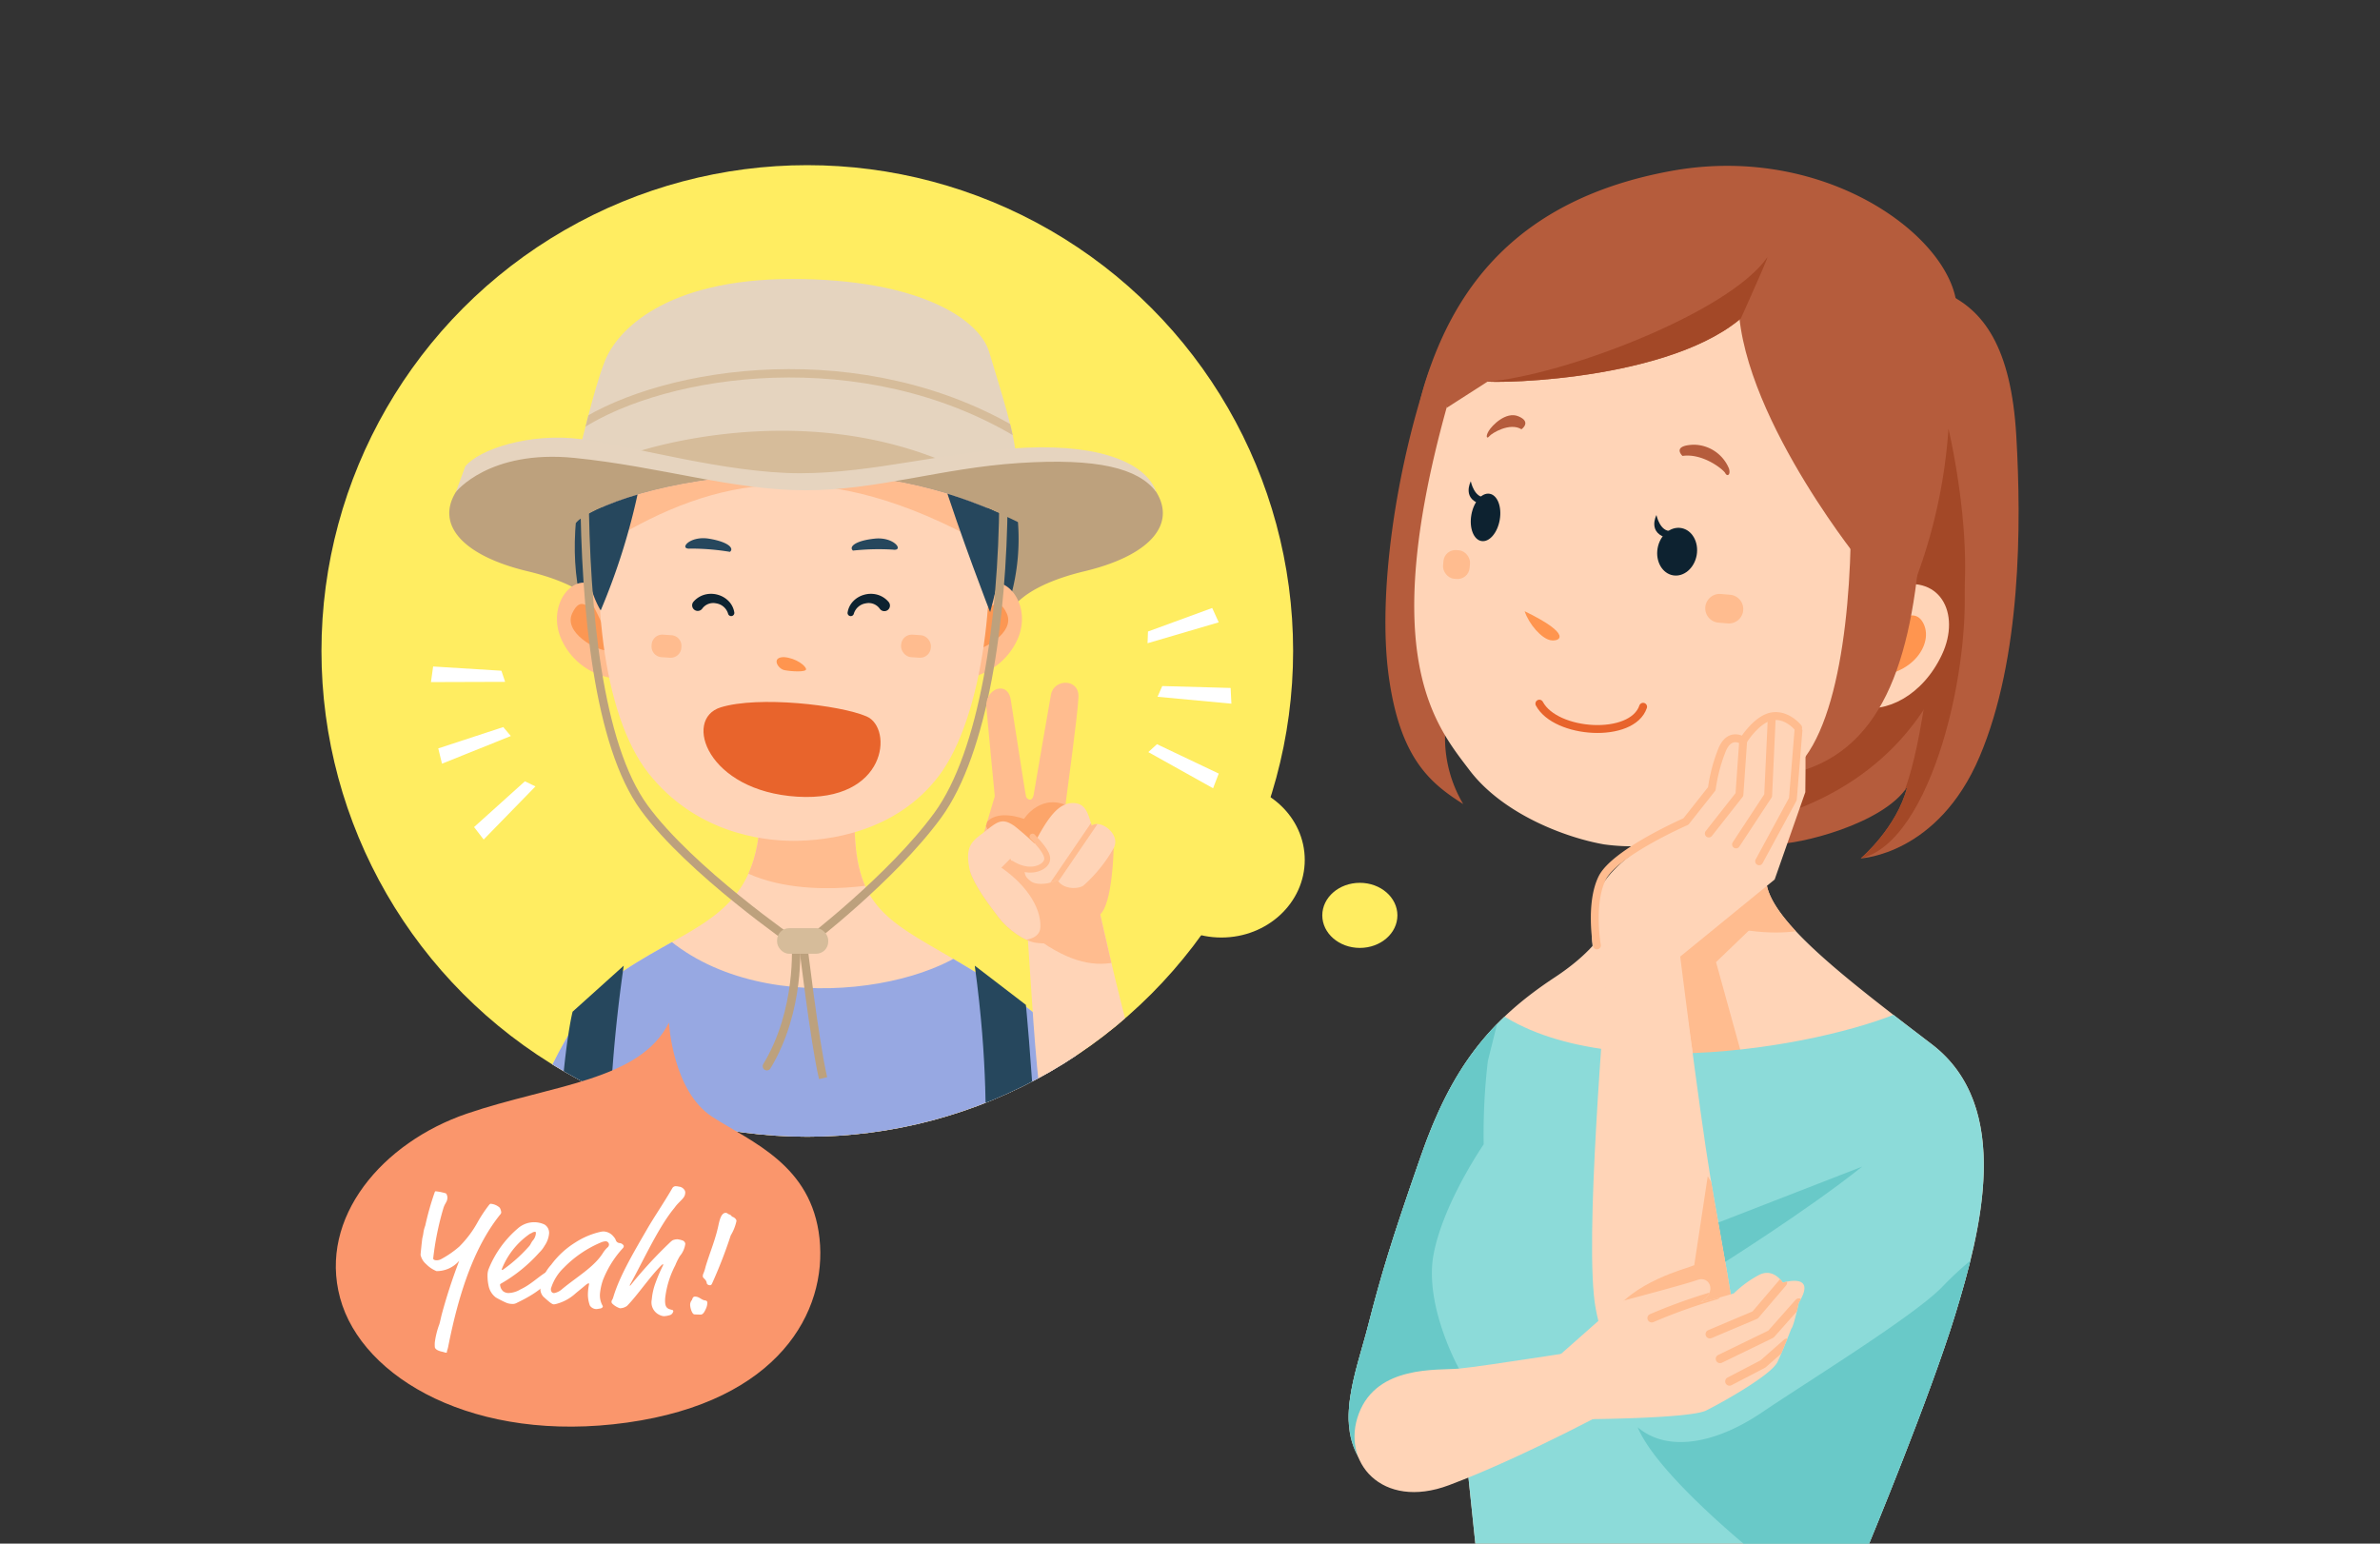 <svg id="レイヤー_2" data-name="レイヤー 2" xmlns="http://www.w3.org/2000/svg" xmlns:xlink="http://www.w3.org/1999/xlink" viewBox="0 0 370 240"><rect x="0" y="0" width="370" height="240" fill="#333333" stroke="none"/><defs><style>.cls-1{fill:#ffed61;}.cls-2{fill:#ffd4b7;}.cls-3{fill:#b55c3c;}.cls-4{fill:#e5d4bf;}.cls-12,.cls-22,.cls-23,.cls-28,.cls-35,.cls-38,.cls-40,.cls-5{fill:none;}.cls-6{fill:#ffbc8f;}.cls-7{clip-path:url(#clip-path);}.cls-8{clip-path:url(#clip-path-2);}.cls-9{fill:#97a8e2;}.cls-10{fill:#26475d;}.cls-11{clip-path:url(#clip-path-3);}.cls-12{stroke:#d6bc9a;}.cls-12,.cls-22{stroke-miterlimit:10;}.cls-12,.cls-22,.cls-23{stroke-width:1.302px;}.cls-13{fill:#bda17d;}.cls-14{clip-path:url(#clip-path-4);}.cls-15{fill:#fc9753;}.cls-16{fill:#0d2230;}.cls-17{fill:#e8642c;}.cls-18{fill:#d6bc9a;}.cls-19{fill:#e6d4bf;}.cls-20{clip-path:url(#clip-path-5);}.cls-21{fill:#ff954f;}.cls-22,.cls-23{stroke:#bda17d;}.cls-23,.cls-28,.cls-35,.cls-38,.cls-40{stroke-linecap:round;stroke-linejoin:round;}.cls-24{clip-path:url(#clip-path-6);}.cls-25{clip-path:url(#clip-path-7);}.cls-26{fill:#fca56a;}.cls-27{clip-path:url(#clip-path-8);}.cls-28,.cls-38,.cls-40{stroke:#ffbc8f;}.cls-28{stroke-width:0.923px;}.cls-29{clip-path:url(#clip-path-9);}.cls-30{fill:#8cdbd9;}.cls-31{fill:#69c9c8;}.cls-32{clip-path:url(#clip-path-10);}.cls-33{fill:#a34827;}.cls-34{clip-path:url(#clip-path-11);}.cls-35{stroke:#e8642c;}.cls-35,.cls-38{stroke-width:1.226px;}.cls-36{clip-path:url(#clip-path-12);}.cls-37{clip-path:url(#clip-path-13);}.cls-39{clip-path:url(#clip-path-14);}.cls-40{stroke-width:1.342px;}.cls-41{fill:#fff;}.cls-42{fill:#fa966c;}</style><clipPath id="clip-path"><circle class="cls-1" cx="125.503" cy="101.207" r="75.528"/></clipPath><clipPath id="clip-path-2"><path id="_クリッピングパス_" data-name="&lt;クリッピングパス&gt;" class="cls-2" d="M118.16,127.489c-.795,14.968-10.137,16.075-21.194,23.446-6.358,4.239-12.187,14.836-16.955,29.142a158.317,158.317,0,0,0-6.358,26.492l84.776.53,1.59-20.134s7.683-3.974,15.101-7.418c-3.709-16.293-16.955-24.638-27.155-30.599s-15.233-8.08-15.101-21.591C132.972,116.29,118.16,127.489,118.16,127.489Z"/></clipPath><clipPath id="clip-path-3"><path id="_クリッピングパス_2" data-name="&lt;クリッピングパス&gt;" class="cls-4" d="M89.548,71.723c.795-2.119,2.649-10.994,4.504-15.631s9.272-12.716,29.142-12.716,29.142,6.358,30.599,11.392,4.504,13.909,4.106,17.22.795,9.405.795,9.405l-53.163,3.734Z"/></clipPath><clipPath id="clip-path-4"><path class="cls-5" d="M158.693,81.392c-7.418-3.709-17.882-7.815-33.778-7.815s-28.98,3.332-34.691,7.097-7.189,40.613-7.189,40.613l51.558,20.836,26.382-6.803,3.595-39.087S166.111,85.101,158.693,81.392Z"/></clipPath><clipPath id="clip-path-5"><path id="_クリッピングパス_3" data-name="&lt;クリッピングパス&gt;" class="cls-2" d="M159.616,143.311c1.458,21.344,2.042,40.583,8.059,45.883s12.912.899,13.174-4.699-1.818-11.038-4.587-21.061S170.88,141.398,170.88,141.398Z"/></clipPath><clipPath id="clip-path-6"><path id="_クリッピングパス_4" data-name="&lt;クリッピングパス&gt;" class="cls-6" d="M150.787,135.393c.734,2.385,3.054,5.36,4.423,7.182,1.533,2.041,4.192,3.785,5.806,4,3.055.407,2.601-.581,4.246-.814s3.63-1.9,5.68-3.51,2.189-10.39,2.189-10.39l-7.26-2.561-10.228,3.127Z"/></clipPath><clipPath id="clip-path-7"><path id="_クリッピングパス_5" data-name="&lt;クリッピングパス&gt;" class="cls-6" d="M154.652,123.795s-1.05-10.816-1.307-13.782,3.296-4.296,3.791-1.212,2.263,14.726,2.384,15.081.956.943,1.185-.364,2.222-13.028,2.68-15.524,4.376-2.522,4.276.328-1.851,15.281-1.962,16.351.044,6.648.044,6.648l-9.102,1.736-3.963-2.599Z"/></clipPath><clipPath id="clip-path-8"><path id="_クリッピングパス_6" data-name="&lt;クリッピングパス&gt;" class="cls-2" d="M166.684,124.853c-2.072.063-3.686,2.036-5.889,6.313s-1.624,5-.579,5.819,3.445.338,4.168-.242c.67,1.469,3.068,1.594,4.048.945a22.681,22.681,0,0,0,4.7-5.828c1.172-2.185-2.103-4.547-3.411-3.481C169.146,126.445,168.756,124.791,166.684,124.853Z"/></clipPath><clipPath id="clip-path-9"><path id="_クリッピングパス_7" data-name="&lt;クリッピングパス&gt;" class="cls-2" d="M253.924,129.191c-1.204,9.58-2.069,16.069-12.236,22.775s-16.006,14.059-20.765,27.686-6.273,18.818-8.219,26.389-5.624,16.223-.216,22.279,15.79,1.298,15.79,1.298L229.36,240h61.213s9.517-22.928,13.411-35.69,9.085-32.229-3.677-41.962-23.793-18.169-25.523-24.226a91.261,91.261,0,0,1-2.379-14.925Z"/></clipPath><clipPath id="clip-path-10"><path id="_クリッピングパス_8" data-name="&lt;クリッピングパス&gt;" class="cls-3" d="M302.057,45.389c6.328,2.625,10.6,8.627,11.401,22.369s.79,34.579-5.703,49.879S289.281,133.452,289.281,133.452s5.607-4.739,7.227-11.115c-3.739,5.764-16.818,9.008-20.716,8.898s-1.233-11.173-1.233-11.173l6.079-46.592Z"/></clipPath><clipPath id="clip-path-11"><path id="_クリッピングパス_9" data-name="&lt;クリッピングパス&gt;" class="cls-3" d="M274.078,45.57c-7.569,12.606-36.993,14.045-42.831,13.772l-6.363,4.083s2.619-24.15,22.149-31.845,40.263,5.274,40.263,5.274Z"/></clipPath><clipPath id="clip-path-12"><path id="_クリッピングパス_10" data-name="&lt;クリッピングパス&gt;" class="cls-2" d="M249.844,149.235c-.266,6.618-3.659,44.064-1.774,54.211s6.941,13.444,10.382,14.384,11.216-5.26,11.375-9.231-2.275-15.564-3.985-25.918-4.839-35.614-4.839-35.614Z"/></clipPath><clipPath id="clip-path-13"><path id="_クリッピングパス_11" data-name="&lt;クリッピングパス&gt;" class="cls-2" d="M270.999,115.166c-3.555.74-4.564,7.387-4.564,7.387l-4.344,5.174s-12.464,5.702-13.944,12.053-.047,9.556-.047,9.556L258.995,150.532l16.897-13.787,4.767-13.58s.081-5.796-.01-8.538c-.058-1.755-3.36-3.879-6.031-2.811C273.117,112.417,270.999,115.166,270.999,115.166Z"/></clipPath><clipPath id="clip-path-14"><path id="_クリッピングパス_12" data-name="&lt;クリッピングパス&gt;" class="cls-2" d="M242.193,210.93l9.722-8.591s10.231-2.694,12.008-3.348,3.178,1.808.435,3.489c2.788-.647,5.186-1.39,5.186-1.39a17.065,17.065,0,0,1,3.914-2.863c2.26-1.167,3.696,1.192,3.696,1.192s5.44-1.664,2.491,3.118c-.875,4.02-1.165,4.043-1.165,4.043s-1.202,3.132-2.138,5.157-8.533,6.28-11.089,7.556S246.263,220.652,246.263,220.652Z"/></clipPath></defs><title>camp1</title><circle class="cls-1" cx="125.503" cy="101.207" r="75.528"/><g class="cls-7"><path class="cls-6" d="M160.283,184.845c6.358,9.537,11.392,7.948,14.041,6.888s4.239-5.563,2.914-13.511a8.704,8.704,0,0,0-8.743-7.683Z"/><path id="_クリッピングパス_13" data-name="&lt;クリッピングパス&gt;" class="cls-2" d="M118.16,127.489c-.795,14.968-10.137,16.075-21.194,23.446-6.358,4.239-12.187,14.836-16.955,29.142a158.317,158.317,0,0,0-6.358,26.492l84.776.53,1.59-20.134s7.683-3.974,15.101-7.418c-3.709-16.293-16.955-24.638-27.155-30.599s-15.233-8.08-15.101-21.591C132.972,116.29,118.16,127.489,118.16,127.489Z"/><g class="cls-8"><path class="cls-6" d="M111.802,132.92c8.743,7.948,25.433,4.371,25.433,4.371l.397-9.935-19.869,1.457Z"/><path class="cls-9" d="M100.675,142.855c13.909,16.293,44.507,11.524,52.058,2.782l27.42,26.625,3.179,40.533-116.037-1.987,1.987-44.905Z"/></g><path class="cls-10" d="M151.541,150.14c2.119,15.631,1.59,23.843,1.854,32.851s-.265,24.903-.265,24.903h6.888s1.854-16.16,1.06-29.936-1.59-21.724-1.59-21.724Z"/><path id="_クリッピングパス_14" data-name="&lt;クリッピングパス&gt;" class="cls-4" d="M89.548,71.723c.795-2.119,2.649-10.994,4.504-15.631s9.272-12.716,29.142-12.716,29.142,6.358,30.599,11.392,4.504,13.909,4.106,17.22.795,9.405.795,9.405l-53.163,3.734Z"/><g class="cls-11"><path class="cls-12" d="M90.078,66.159c13.511-8.743,44.242-13.246,68.351,1.325"/></g><path class="cls-13" d="M98.821,71.193c-15.498-3.179-24.77.132-27.95,5.298s1.192,9.935,11.127,12.319,11.392,6.093,11.392,6.093l31.526-20.002A218.156,218.156,0,0,1,98.821,71.193Z"/><path class="cls-13" d="M150.216,71.458c15.498-3.179,26.36-.132,29.539,5.034s-1.192,9.935-11.127,12.319-11.392,6.093-11.392,6.093l-31.526-20.002A183.764,183.764,0,0,0,150.216,71.458Z"/><g class="cls-14"><path class="cls-10" d="M89.491,65.765c3.086-6.068,26.75-11.029,47.595-10.538,8.993,6.326,13.978,9.471,16.885,21.828a30.381,30.381,0,0,1-2.909,21.621L99.453,83.392l-9.199-8.686Z"/><path class="cls-10" d="M89.548,80.862c-.795,9.007.795,16.823,6.093,23.446s1.722-27.95,1.722-27.95Z"/><path class="cls-10" d="M158.164,80.2a33.713,33.713,0,0,1-6.888,24.241c-5.298,6.623-2.119-27.022-2.119-27.022Z"/><path class="cls-6" d="M93.323,92.188c-2.98-4.371-8.544.993-6.16,6.954a10.42,10.42,0,0,0,8.544,6.358Z"/><path class="cls-15" d="M92.33,94.374c-.795.596-1.987-1.987-3.378.993s3.775,5.762,5.365,5.762S92.33,94.374,92.33,94.374Z"/><path class="cls-6" d="M152.137,92.188c2.98-4.371,8.544.993,6.16,6.954a10.42,10.42,0,0,1-8.544,6.358Z"/><path class="cls-15" d="M153.13,94.374c.795.596,1.987-1.987,3.378.993s-3.775,5.762-5.365,5.762S153.13,94.374,153.13,94.374Z"/><path class="cls-2" d="M152.984,75.049c-2.381-15.723-17.292-22.012-29.125-22.186-.054-.003-.105-.017-.16-.017-.057,0-.117.005-.175.006-.058-0-.118-.006-.175-.006-.055,0-.106.013-.16.017-11.833.174-26.744,6.463-29.125,22.186-2.415,15.947-.483,36.015,6.739,45.155S118.206,130.731,123.349,130.731s15.872-1.189,22.628-10.13S155.399,90.996,152.984,75.049Z"/><path class="cls-6" d="M94.667,84.216c16.663-10.122,33.326-13.591,58.449.466l-1.389-17.764-40.016,2.658L93.971,75.693Z"/><path class="cls-10" d="M146.176,73.312c3.179,10.133,7.749,21.856,7.749,21.856s2.583-9.074,2.649-14.836S146.176,73.312,146.176,73.312Z"/><path class="cls-10" d="M99.284,76.094a101.867,101.867,0,0,1-5.895,18.81S90.74,91.062,90.74,82.849,99.284,76.094,99.284,76.094Z"/><path class="cls-6" d="M102.95,98.713h1.331a1.654,1.654,0,0,1,1.654,1.654v.199a1.654,1.654,0,0,1-1.654,1.654H102.95a1.654,1.654,0,0,1-1.654-1.654v-.199A1.654,1.654,0,0,1,102.95,98.713Z" transform="translate(200.404 207.526) rotate(-176.232)"/><path class="cls-10" d="M132.602,85.605a36.986,36.986,0,0,1,6.169-.154c1.866.28.29-2.036-2.81-1.704S131.95,85.054,132.602,85.605Z"/><path class="cls-16" d="M131.769,95.228a3.239,3.239,0,0,1,.856-1.736,3.746,3.746,0,0,1,1.667-1.007,3.832,3.832,0,0,1,1.996-.052,3.545,3.545,0,0,1,1.796,1.085l.033.037a.869.869,0,1,1-1.301,1.151.964.964,0,0,1-.075-.098,2.103,2.103,0,0,0-2.127-.804,2.297,2.297,0,0,0-1.878,1.617l-.001.006a.494.494,0,0,1-.966-.199Z"/><path class="cls-16" d="M113.193,95.421a2.297,2.297,0,0,0-1.878-1.617,2.103,2.103,0,0,0-2.127.804.869.869,0,0,1-1.451-.956.881.881,0,0,1,.071-.094l.036-.041a3.546,3.546,0,0,1,1.796-1.085,3.833,3.833,0,0,1,1.996.052,3.745,3.745,0,0,1,1.667,1.007,3.239,3.239,0,0,1,.856,1.736.494.494,0,0,1-.965.201Z"/><path class="cls-10" d="M113.474,85.799a36.986,36.986,0,0,0-6.15-.504c-1.879.173-.174-2.05,2.902-1.541S114.156,85.286,113.474,85.799Z"/><rect class="cls-6" x="140.082" y="98.713" width="4.638" height="3.507" rx="1.654" ry="1.654" transform="translate(277.89 210.075) rotate(-176.232)"/><path class="cls-17" d="M134.73,111.389c-4.149-1.791-16.839-3.234-22.704-1.407s-2.085,13.017,11.92,13.884S138.879,113.18,134.73,111.389Z"/></g><path class="cls-18" d="M147.302,71.987C123.371,61.726,98.556,70.398,98.556,70.398a160.92,160.92,0,0,0,24.467,4.752A50.123,50.123,0,0,0,147.302,71.987Z"/><path class="cls-19" d="M89.283,71.193c13.246,1.325,24.638,5.034,35.897,5.034s21.061-3.444,33.248-4.239,18.545.795,21.326,4.504c-1.457-4.239-8.08-7.418-20.267-6.888S135.91,73.577,124.386,73.577s-26.095-4.239-34.043-5.298-15.895,1.59-18.015,4.239L70.871,76.491S76.037,69.868,89.283,71.193Z"/><path id="_クリッピングパス_15" data-name="&lt;クリッピングパス&gt;" class="cls-2" d="M159.616,143.311c1.458,21.344,2.042,40.583,8.059,45.883s12.912.899,13.174-4.699-1.818-11.038-4.587-21.061S170.88,141.398,170.88,141.398Z"/><g class="cls-20"><path class="cls-6" d="M159.972,145.009c5.649,4.419,9.69,5.346,13.382,4.613s-.323-9.189-.323-9.189l-12.299,5.139"/></g><path class="cls-21" d="M121.868,102.166c1.923.14,3.445,1.397,3.445,1.885s-2.324.349-3.365.14S119.865,102.166,121.868,102.166Z"/><path class="cls-10" d="M96.966,150.14a234.126,234.126,0,0,0-2.384,30.996c-.265,9.007.265,24.903.265,24.903h-6.888s-1.854-16.16-1.06-29.936,2.119-18.81,2.119-18.81Z"/><path class="cls-22" d="M155.998,77.78c-.118,18.601-3.052,39.161-10.205,48.963S125.313,146.696,125.313,146.696"/><path class="cls-23" d="M119.22,165.771c5.298-8.743,4.504-19.075,4.504-19.075s-16.416-11.297-23.569-21.1-9.17-30.821-9.288-49.422"/><path class="cls-22" d="M124.783,146.299s1.854,15.763,3.179,21.326"/><path id="_クリッピングパス_16" data-name="&lt;クリッピングパス&gt;" class="cls-6" d="M150.787,135.393c.734,2.385,3.054,5.36,4.423,7.182,1.533,2.041,4.192,3.785,5.806,4,3.055.407,2.601-.581,4.246-.814s3.63-1.9,5.68-3.51,2.189-10.39,2.189-10.39l-7.26-2.561-10.228,3.127Z"/><g class="cls-24"><path class="cls-2" d="M154.969,134.441c4.211,2.641,6.909,6.455,6.771,9.712s-7.07,1.721-7.07,1.721l-4.358-6.217.475-4.264,4.182-.952"/></g><path id="_クリッピングパス_17" data-name="&lt;クリッピングパス&gt;" class="cls-6" d="M154.652,123.795s-1.05-10.816-1.307-13.782,3.296-4.296,3.791-1.212,2.263,14.726,2.384,15.081.956.943,1.185-.364,2.222-13.028,2.68-15.524,4.376-2.522,4.276.328-1.851,15.281-1.962,16.351.044,6.648.044,6.648l-9.102,1.736-3.963-2.599Z"/><g class="cls-25"><path class="cls-26" d="M153.138,128.198c1.645-2.623,6.049-.871,6.049-.871s2.702-4.292,7.23-1.828-3.742,8.691-3.742,8.691l-7.614-2.443-1.923-3.549"/></g><path id="_クリッピングパス_18" data-name="&lt;クリッピングパス&gt;" class="cls-2" d="M166.684,124.853c-2.072.063-3.686,2.036-5.889,6.313s-1.624,5-.579,5.819,3.445.338,4.168-.242c.67,1.469,3.068,1.594,4.048.945a22.681,22.681,0,0,0,4.7-5.828c1.172-2.185-2.103-4.547-3.411-3.481C169.146,126.445,168.756,124.791,166.684,124.853Z"/><g class="cls-27"><line class="cls-28" x1="170.319" y1="127.741" x2="163.436" y2="137.832"/></g><path class="cls-2" d="M150.787,135.393c-.952-4.182.644-4.767,2.476-6.226s2.584-2.037,4.446-.742a45.637,45.637,0,0,1,3.868,3.447c.994.779,1.369,2.964-1.37,3.097s-3.127-1.478-3.127-1.478l-3.12,3.131Z"/><path class="cls-28" d="M160.516,130.073c2.342,2.434,2.613,3.39,2.011,4.18s-2.624,1.673-5.295.021"/><rect class="cls-18" x="120.809" y="144.312" width="7.948" height="3.974" rx="1.874" ry="1.874"/></g><ellipse class="cls-1" cx="189.88" cy="133.698" rx="12.96" ry="12.065"/><path id="_クリッピングパス_19" data-name="&lt;クリッピングパス&gt;" class="cls-2" d="M253.924,129.191c-1.204,9.58-2.069,16.069-12.236,22.775s-16.006,14.059-20.765,27.686-6.273,18.818-8.219,26.389-5.624,16.223-.216,22.279,15.79,1.298,15.79,1.298L229.36,240h61.213s9.517-22.928,13.411-35.69,9.085-32.229-3.677-41.962-23.793-18.169-25.523-24.226a91.261,91.261,0,0,1-2.379-14.925Z"/><g class="cls-29"><polygon class="cls-6" points="272.403 144.179 266.78 149.587 272.403 169.919 264.617 173.38 260.723 147.64 264.362 142.493 272.403 144.179"/><path id="_パス_" data-name="&lt;パス&gt;" class="cls-30" d="M229.39,154.469c14.905,15.386,53.753,8.403,66.659,2.615s18.138,14.479,18.138,14.479l-3.694,66.889-25.162,11.568-66.812,2.362-20.388-72.424Z"/><path class="cls-31" d="M231.306,164.944a96.863,96.863,0,0,0-.649,12.978s-6.273,9.085-7.787,17.088,3.946,17.777,3.946,17.777l.596,4.934L207.946,229.185l-5.84-12.978,10.166-29.417s12.978-25.74,21.414-31.363Z"/><path class="cls-31" d="M254.595,221.903c4.542,3.893,11.969,2.668,19.323-2.307s23.793-15.069,28.119-19.611a50.486,50.486,0,0,1,8.868-7.354l-16.871,49.533-21.414-.865S257.623,229.257,254.595,221.903Z"/><path class="cls-31" d="M289.491,181.383c-8.652,6.922-22.495,15.574-22.495,15.574l-.865-6.489Z"/><path class="cls-6" d="M251.134,131.417c7.571,14.059,25.956,14.708,30.498,12.762s-3.028-14.708-3.028-14.708l-27.47,1.947"/></g><path class="cls-3" d="M221.97,58.328c-4.985,14.92-7.823,34.093-6.07,46.829s6.422,16.601,11.575,19.855a20.144,20.144,0,0,1-2.543-13.671c1.972,7.545,14.811,14.917,14.811,14.917l5.956-52.897S226.955,43.408,221.97,58.328Z"/><path id="_クリッピングパス_20" data-name="&lt;クリッピングパス&gt;" class="cls-3" d="M302.057,45.389c6.328,2.625,10.6,8.627,11.401,22.369s.79,34.579-5.703,49.879S289.281,133.452,289.281,133.452s5.607-4.739,7.227-11.115c-3.739,5.764-16.818,9.008-20.716,8.898s-1.233-11.173-1.233-11.173l6.079-46.592Z"/><g class="cls-32"><path class="cls-33" d="M296.829,92.627a82.62,82.62,0,0,0,6.085-25.971s4.982,20.822,1.132,33.088-12.766,22.806-29.007,27.521-3.928-10.097-3.928-10.097L296.829,92.627"/><path class="cls-33" d="M305.22,88.338c1.573,14.892-4.873,42.569-15.939,45.114,6.614-6.391,8.278-13.404,10.199-25.843s1.554-3.115,1.554-3.115S303.647,73.446,305.22,88.338Z"/></g><path class="cls-3" d="M304.239,48.409c.038-10.942-19.946-26.293-44.414-21.833S226.123,45.404,221.739,58.845a39.602,39.602,0,0,0-.019,24.623l65.568-8.864S304.201,59.35,304.239,48.409Z"/><path id="_クリッピングパス_21" data-name="&lt;クリッピングパス&gt;" class="cls-2" d="M297.81,74.946c3.288-37.191-28.031-42.641-31.122-43.179s-31.014-7.227-41.804,31.658-1.613,49.484,3.567,56.314,14.943,10.504,20.918,11.544a31.835,31.835,0,0,0,21.71-4.857C278.262,121.748,294.522,112.137,297.81,74.946Z"/><path class="cls-2" d="M293.905,91.331c7.714-2.48,10.981,4.052,8.01,10.415s-8.738,9.336-13.263,8.089S293.905,91.331,293.905,91.331Z"/><path class="cls-21" d="M293.178,95.753c.56,2.62,4.202-2.25,5.879,1.252s-2.613,9.178-10.011,7.891c.36-.548,5.778-3.738,4.478-5.893S293.178,95.753,293.178,95.753Z"/><ellipse class="cls-16" cx="260.731" cy="85.773" rx="3.73" ry="3.084" transform="translate(131.524 327.937) rotate(-80.127)"/><ellipse class="cls-16" cx="230.943" cy="80.443" rx="3.73" ry="2.24" transform="translate(112.095 294.173) rotate(-80.127)"/><path class="cls-21" d="M237.024,95.032c.673,2.02,2.625,4.262,4.045,4.51S244.584,98.689,237.024,95.032Z"/><path class="cls-3" d="M270.377,44.374c-1.834,17.128,18.351,42.335,18.351,42.335s2.99,11.102,5.36,6.533,5.283-10.879,5.283-10.879l.133-32.367L287.296,36.854l-8.171,2.692Z"/><path class="cls-16" d="M230.941,77.306c-1.751.179-2.289-2.471-2.289-2.471s-1.546,2.909,1.974,3.639Z"/><path class="cls-16" d="M259.805,82.549c-1.751.179-2.289-2.471-2.289-2.471s-1.546,2.909,1.974,3.639Z"/><path class="cls-6" d="M267.338,92.401h1.442a2.235,2.235,0,0,1,2.235,2.235v0a2.235,2.235,0,0,1-2.235,2.235h-1.442a2.235,2.235,0,0,1-2.235-2.235v0a2.235,2.235,0,0,1,2.235-2.235Z" transform="translate(8.848 -22.074) rotate(4.795)"/><rect class="cls-6" x="224.364" y="85.533" width="4.144" height="4.47" rx="1.871" ry="1.871" transform="translate(8.128 -18.619) rotate(4.795)"/><path id="_クリッピングパス_22" data-name="&lt;クリッピングパス&gt;" class="cls-3" d="M274.078,45.57c-7.569,12.606-36.993,14.045-42.831,13.772l-6.363,4.083s2.619-24.15,22.149-31.845,40.263,5.274,40.263,5.274Z"/><g class="cls-34"><path class="cls-33" d="M274.763,39.984C268.831,48.603,243.049,58.379,231.247,59.342c27.642,4.272,37.078-4.704,37.078-4.704S274.979,40.002,274.763,39.984Z"/></g><path class="cls-3" d="M261.562,70.886c3.169-.459,6.362,2.11,6.656,2.685s.868.281.571-.726a5.983,5.983,0,0,0-5.438-3.704C259.783,69.251,261.562,70.886,261.562,70.886Z"/><path class="cls-3" d="M236.531,66.744c-1.788-1.12-4.623.602-4.998,1.078s-.628.076-.103-.806,2.686-3.083,4.599-2.301C238.179,65.593,236.531,66.744,236.531,66.744Z"/><path class="cls-35" d="M239.312,109.4c2.53,4.77,14.403,5.549,16.13.485"/><path class="cls-3" d="M287.737,78.16c.237,16.03-1.832,36.791-9.782,42.226,14.557-2.996,19.32-17.416,20.698-37.433S287.737,78.16,287.737,78.16Z"/><path id="_クリッピングパス_23" data-name="&lt;クリッピングパス&gt;" class="cls-2" d="M249.844,149.235c-.266,6.618-3.659,44.064-1.774,54.211s6.941,13.444,10.382,14.384,11.216-5.26,11.375-9.231-2.275-15.564-3.985-25.918-4.839-35.614-4.839-35.614Z"/><g class="cls-36"><path class="cls-6" d="M250.501,209.853l1.851,5.584,20.168-4.136.735-15.521-7.766-12.899-2.099,13.833c-1.282.556-9.626,2.537-13.092,8.042l.204,5.097"/></g><path id="_クリッピングパス_24" data-name="&lt;クリッピングパス&gt;" class="cls-2" d="M270.999,115.166c-3.555.74-4.564,7.387-4.564,7.387l-4.344,5.174s-12.464,5.702-13.944,12.053-.047,9.556-.047,9.556L258.995,150.532l16.897-13.787,4.767-13.58s.081-5.796-.01-8.538c-.058-1.755-3.36-3.879-6.031-2.811C273.117,112.417,270.999,115.166,270.999,115.166Z"/><g class="cls-37"><polyline class="cls-38" points="265.653 129.592 270.416 123.538 270.999 115.166"/><polyline class="cls-38" points="269.888 131.291 274.88 123.698 275.45 111.383"/><polyline class="cls-38" points="273.478 133.913 278.725 124.236 279.674 112.54"/></g><path class="cls-38" d="M248.258,146.986s-1.133-6.448.797-10.428,13.037-8.83,13.037-8.83l4.03-5.096a25.75,25.75,0,0,1,1.598-6.053c1.22-2.903,3.279-1.412,3.279-1.412s2.067-3.367,4.451-3.784,4.091,1.757,4.091,1.757"/><path id="_クリッピングパス_25" data-name="&lt;クリッピングパス&gt;" class="cls-2" d="M242.193,210.93l9.722-8.591s10.231-2.694,12.008-3.348,3.178,1.808.435,3.489c2.788-.647,5.186-1.39,5.186-1.39a17.065,17.065,0,0,1,3.914-2.863c2.26-1.167,3.696,1.192,3.696,1.192s5.44-1.664,2.491,3.118c-.875,4.02-1.165,4.043-1.165,4.043s-1.202,3.132-2.138,5.157-8.533,6.28-11.089,7.556S246.263,220.652,246.263,220.652Z"/><g class="cls-39"><path class="cls-40" d="M256.78,204.938A85.936,85.936,0,0,1,266.807,201.357"/><polyline class="cls-40" points="265.819 207.426 272.863 204.446 277.154 199.421"/><polyline class="cls-40" points="267.402 211.27 275.314 207.426 279.646 202.539"/><polyline class="cls-40" points="268.871 214.774 274.071 212.061 277.801 208.783"/></g><path class="cls-2" d="M251.855,209.069s-21.578,3.422-25.038,3.718-12.691-.549-15.558,6.956,3.536,15.093,13.992,11.172c12.113-4.542,27.47-12.978,27.47-12.978Z"/><polygon class="cls-41" points="67.335 103.625 77.948 104.283 78.53 106.012 66.997 106.049 67.335 103.625"/><polygon class="cls-41" points="68.133 116.358 78.236 113.043 79.416 114.433 68.715 118.734 68.133 116.358"/><polygon class="cls-41" points="73.699 128.589 81.601 121.474 83.243 122.269 75.192 130.527 73.699 128.589"/><polygon class="cls-41" points="188.452 94.53 178.467 98.186 178.401 100.008 189.467 96.757 188.452 94.53"/><polygon class="cls-41" points="191.317 106.962 180.688 106.664 179.953 108.333 191.436 109.406 191.317 106.962"/><polygon class="cls-41" points="189.467 120.272 179.865 115.705 178.518 116.934 188.589 122.556 189.467 120.272"/><ellipse class="cls-1" cx="211.405" cy="142.318" rx="5.839" ry="5.06"/><path class="cls-42" d="M103.992,158.986c-4.461,9.06-18.297,9.684-31.405,14.156s-23.106,16.136-19.714,28.67S73.951,224.484,97.513,221.175s31.119-17.257,29.889-28.645-10.45-14.895-16.649-18.876S103.992,158.986,103.992,158.986Z"/><path class="cls-41" d="M69.557,186.253c-.041.68-.412.804-.662,1.715a44.97,44.97,0,0,0-1.551,7.704c-.005.096.13.251.446.27a1.505,1.505,0,0,0,.74-.151,15.139,15.139,0,0,0,2.869-1.974,16.748,16.748,0,0,0,2.885-3.849,21.569,21.569,0,0,1,1.71-2.578c.132-.163.21-.232.282-.228a2.309,2.309,0,0,1,1.425.62,1.938,1.938,0,0,1,.226.721.603.603,0,0,1-.167.331c-3.706,4.604-6.271,11.322-8.086,20.57-.101.482-.179.574-.188.719-.01.171-.035.193-.157.186-.145-.008-.311-.092-.625-.159-.624-.134-1.049-.379-1.103-.7a4.995,4.995,0,0,1-.005-.73,12.708,12.708,0,0,1,.705-2.833c.12-.406.225-.913.351-1.441a85.438,85.438,0,0,1,2.739-8.414L71.183,196.24a4.616,4.616,0,0,1-3.321,1.387,4.686,4.686,0,0,1-1.595-1.07,2.635,2.635,0,0,1-.887-1.465c.005-.073.142-1.575.275-2.59a5.912,5.912,0,0,0,.172-.868,5.178,5.178,0,0,1,.284-1.079,45.124,45.124,0,0,1,1.448-5.128c.057-.166.086-.214.208-.207a8.254,8.254,0,0,1,1.514.309C69.429,185.564,69.573,185.986,69.557,186.253Z"/><path class="cls-41" d="M79.516,202.725a2.345,2.345,0,0,1-.913-.224,16.926,16.926,0,0,1-1.512-.772,2.973,2.973,0,0,1-1.117-1.746,7.354,7.354,0,0,1-.179-1.886,2.723,2.723,0,0,1,.169-.795,16.359,16.359,0,0,1,4.564-6.332,3.818,3.818,0,0,1,4.127-.583,1.51,1.51,0,0,1,.688,1.55,3.91,3.91,0,0,1-.661,1.715,4.701,4.701,0,0,1-.847,1.095,23.865,23.865,0,0,1-5.935,4.814c-.125.065-.152.113-.157.184a1.479,1.479,0,0,0,.524,1.054,1.507,1.507,0,0,0,.74.239,3.847,3.847,0,0,0,1.91-.569c1.727-.799,2.824-2.05,4.336-2.886a.786.786,0,0,1,.495-.141c.145.008.471.272.456.515a2.34,2.34,0,0,1-.042.314.396.396,0,0,1-.142.333c-1.225.926-1.805,2.11-5.615,3.93A1.363,1.363,0,0,1,79.516,202.725ZM83.303,191.816c.012-.194.017-.291-.128-.3a.956.956,0,0,0-.52.189,2.001,2.001,0,0,0-.505.286,12.034,12.034,0,0,0-4.142,5.333c-.005.097.019.123.042.124a.32.32,0,0,0,.176-.063,23.538,23.538,0,0,0,3.934-3.518c.392-.415.297-.493.642-.961A1.945,1.945,0,0,0,83.303,191.816Z"/><path class="cls-41" d="M96.272,193.265a.817.817,0,0,1,.659.355.199.199,0,0,1,.041.15.509.509,0,0,1-.112.261,15.86,15.86,0,0,0-3.121,4.98,9.028,9.028,0,0,0-.468,2.14,3.283,3.283,0,0,0,.404,1.851.354.354,0,0,1,.041.148c-.003.048-.117.286-.531.31a3.118,3.118,0,0,1-.468.07,1.238,1.238,0,0,1-1.014-.548,5.013,5.013,0,0,1-.291-2.112,7.959,7.959,0,0,1,.169-1.208c.005-.096.007-.121-.09-.127-.098-.006-.324.151-.608.402l-1.384,1.136a7.065,7.065,0,0,1-2.994,1.65,1.6,1.6,0,0,1-.394.074c-.269-.016-.549-.203-1.637-1.193a1.794,1.794,0,0,1-.448-1.464,6.521,6.521,0,0,1,1.668-3.506,13.44,13.44,0,0,1,3.713-3.435,12.119,12.119,0,0,1,3.998-1.689,2.023,2.023,0,0,1,.536-.041,2.095,2.095,0,0,1,1.441.792,1.714,1.714,0,0,1,.335.507A.677.677,0,0,0,96.272,193.265Zm-2.895-.074a17.556,17.556,0,0,0-5.713,3.9A7.511,7.511,0,0,0,85.645,200.359c-.017.291.057.662.495.687a2.544,2.544,0,0,0,1.23-.609c2.383-1.978,5.027-3.454,6.403-5.688a4.222,4.222,0,0,1,.757-.88.566.566,0,0,0,.144-.358.521.521,0,0,0-.529-.519A2.221,2.221,0,0,0,93.377,193.191Z"/><path class="cls-41" d="M103.195,204.637a1.916,1.916,0,0,1-.695-.212,2.143,2.143,0,0,1-1.174-2.384,9.779,9.779,0,0,1,.624-2.692,22.672,22.672,0,0,1,1.046-2.448.969.969,0,0,0,.113-.285.052.052,0,0,0-.046-.052c-.049-.003-.149.063-.331.249-1.763,1.795-3.606,4.512-5.135,6.102a.816.816,0,0,1-.282.227,1.904,1.904,0,0,1-.941.261,3.077,3.077,0,0,1-1.222-.755.417.417,0,0,1-.083-.273c.017-.267.137-.235.259-.642.943-3.185,2.922-6.576,5.228-10.556,1.139-1.98,2.631-4.132,3.963-6.441a.618.618,0,0,1,.649-.302c.243.014.387.072.509.079a1.115,1.115,0,0,1,.657.404.699.699,0,0,1,.184.62c-.037.631-.571.989-1.249,1.729-.233.254-.291.373-.5.629-2.361,2.881-4.571,7.72-6.621,11.472a3.127,3.127,0,0,0-.247.473c-.002.025-.003.048.046.052.024.001.051-.021.181-.185a68.154,68.154,0,0,1,5.909-6.422c.36-.344.49-.459.711-.518a2.116,2.116,0,0,1,.564-.089,3.44,3.44,0,0,1,.891.224.631.631,0,0,1,.336.482,3.705,3.705,0,0,1-.843,1.899,9.654,9.654,0,0,0-.716,1.444,14.542,14.542,0,0,0-1.572,5.119c-.069,1.166.161,1.423.512,1.638a3.715,3.715,0,0,0,.6.182.229.229,0,0,1,.157.204,1.069,1.069,0,0,1-.139.309.73.73,0,0,1-.483.312A3.274,3.274,0,0,1,103.195,204.637Z"/><path class="cls-41" d="M109.963,202.577a2.3,2.3,0,0,1-.225.912c-.194.427-.443.923-.831.901-.171-.01-.367.003-.948-.031-.39-.023-.691-1.114-.664-1.55a1.12,1.12,0,0,1,.259-.667c.105-.164.108-.578.544-.553.679.041.896.515,1.548.603A.334.334,0,0,1,109.963,202.577Zm4.53-12.742a7.263,7.263,0,0,1-.889,2.238,73.656,73.656,0,0,1-2.901,7.478c-.112.212-.162.282-.333.272-.341-.019-.477-.198-.493-.321-.084-.639-.637-.744-.617-1.084a.971.971,0,0,1,.098-.433,5.887,5.887,0,0,0,.328-1.028c.698-2.322,1.511-4.125,2.016-6.507.169-.771.431-1.923,1.159-1.88.194.011.306.188.522.249.311.091.321.312.514.373C114.23,189.307,114.506,189.617,114.494,189.835Z"/></svg>